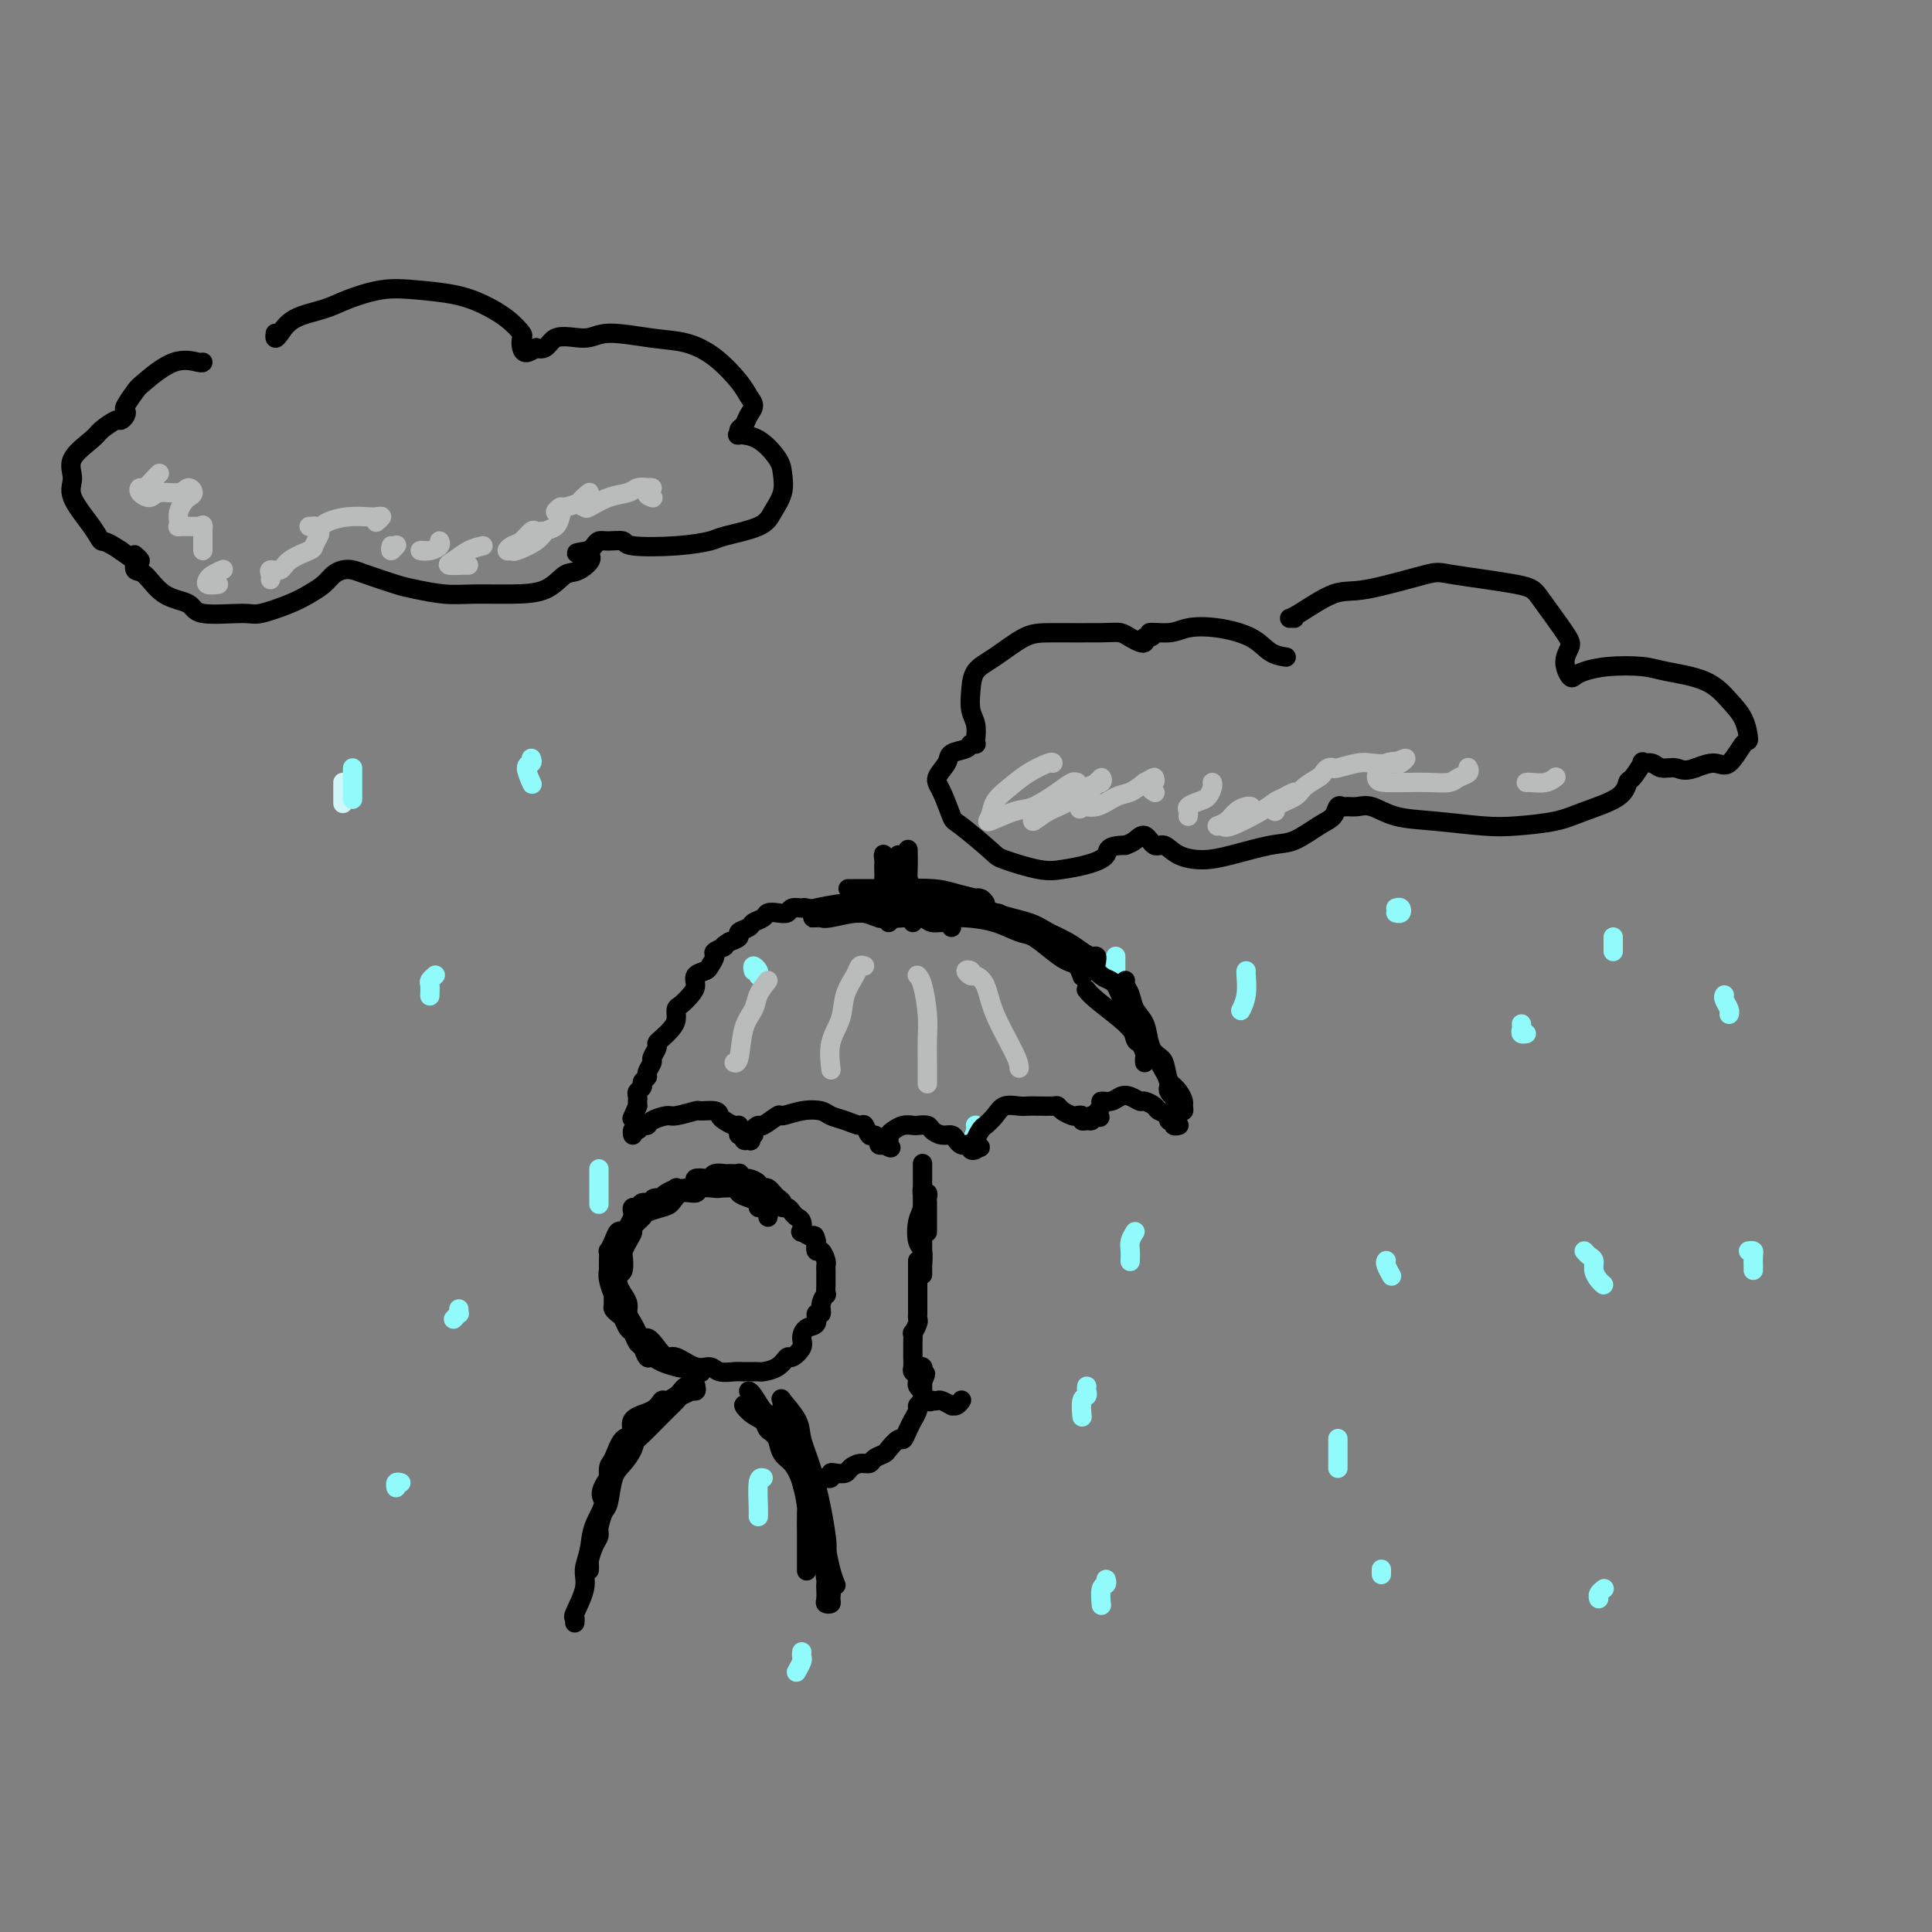 <svg viewBox='0 0 400 400' version='1.1' xmlns='http://www.w3.org/2000/svg' xmlns:xlink='http://www.w3.org/1999/xlink'><rect x="0" y="0" width="400" height="400" fill="#808080" stroke="none"/><g fill='none' stroke='rgb(0,0,0)' stroke-width='4' stroke-linecap='round' stroke-linejoin='round'><path d='M57,69c-0.063,0.458 -0.127,0.916 0,1c0.127,0.084 0.444,-0.205 1,-1c0.556,-0.795 1.352,-2.094 3,-3c1.648,-0.906 4.148,-1.417 6,-2c1.852,-0.583 3.057,-1.237 5,-2c1.943,-0.763 4.624,-1.636 7,-2c2.376,-0.364 4.448,-0.220 7,0c2.552,0.220 5.584,0.516 8,1c2.416,0.484 4.216,1.155 6,2c1.784,0.845 3.552,1.863 5,3c1.448,1.137 2.576,2.393 3,3c0.424,0.607 0.145,0.565 0,1c-0.145,0.435 -0.154,1.348 0,2c0.154,0.652 0.473,1.043 1,1c0.527,-0.043 1.264,-0.522 2,-1'/><path d='M111,72c2.292,0.919 2.523,-1.283 4,-2c1.477,-0.717 4.200,0.049 6,0c1.800,-0.049 2.678,-0.915 5,-1c2.322,-0.085 6.089,0.610 9,1c2.911,0.390 4.967,0.475 7,1c2.033,0.525 4.044,1.491 6,3c1.956,1.509 3.856,3.560 5,5c1.144,1.440 1.532,2.269 2,3c0.468,0.731 1.016,1.362 1,2c-0.016,0.638 -0.596,1.281 -1,2c-0.404,0.719 -0.633,1.513 -1,2c-0.367,0.487 -0.873,0.665 -1,1c-0.127,0.335 0.123,0.826 0,1c-0.123,0.174 -0.620,0.030 0,0c0.620,-0.030 2.356,0.053 4,1c1.644,0.947 3.196,2.757 4,4c0.804,1.243 0.860,1.919 1,3c0.140,1.081 0.364,2.565 0,4c-0.364,1.435 -1.317,2.819 -2,4c-0.683,1.181 -1.098,2.160 -3,3c-1.902,0.840 -5.292,1.542 -7,2c-1.708,0.458 -1.735,0.673 -3,1c-1.265,0.327 -3.768,0.766 -7,1c-3.232,0.234 -7.195,0.262 -9,0c-1.805,-0.262 -1.453,-0.813 -2,-1c-0.547,-0.187 -1.992,-0.009 -3,0c-1.008,0.009 -1.579,-0.151 -2,0c-0.421,0.151 -0.692,0.615 -1,1c-0.308,0.385 -0.654,0.693 -1,1'/><path d='M122,114c-5.331,0.822 -1.157,0.378 0,1c1.157,0.622 -0.703,2.310 -2,3c-1.297,0.690 -2.032,0.382 -3,1c-0.968,0.618 -2.171,2.162 -4,3c-1.829,0.838 -4.286,0.969 -7,1c-2.714,0.031 -5.686,-0.037 -8,0c-2.314,0.037 -3.971,0.178 -6,0c-2.029,-0.178 -4.430,-0.675 -6,-1c-1.570,-0.325 -2.308,-0.477 -4,-1c-1.692,-0.523 -4.339,-1.416 -6,-2c-1.661,-0.584 -2.334,-0.858 -3,-1c-0.666,-0.142 -1.323,-0.152 -2,0c-0.677,0.152 -1.375,0.465 -2,1c-0.625,0.535 -1.176,1.292 -2,2c-0.824,0.708 -1.920,1.368 -3,2c-1.080,0.632 -2.146,1.234 -4,2c-1.854,0.766 -4.498,1.694 -6,2c-1.502,0.306 -1.862,-0.009 -4,0c-2.138,0.009 -6.055,0.344 -8,0c-1.945,-0.344 -1.919,-1.367 -3,-2c-1.081,-0.633 -3.270,-0.877 -5,-2c-1.730,-1.123 -3.001,-3.125 -4,-4c-0.999,-0.875 -1.728,-0.623 -2,-1c-0.272,-0.377 -0.088,-1.381 0,-2c0.088,-0.619 0.082,-0.851 0,-1c-0.082,-0.149 -0.238,-0.215 0,0c0.238,0.215 0.872,0.712 1,1c0.128,0.288 -0.249,0.368 -1,0c-0.751,-0.368 -1.875,-1.184 -3,-2'/><path d='M25,114c-3.481,-2.366 -3.682,-1.780 -4,-2c-0.318,-0.220 -0.751,-1.246 -2,-3c-1.249,-1.754 -3.315,-4.237 -4,-6c-0.685,-1.763 0.009,-2.806 0,-4c-0.009,-1.194 -0.721,-2.540 0,-4c0.721,-1.460 2.876,-3.035 4,-4c1.124,-0.965 1.216,-1.320 2,-2c0.784,-0.680 2.261,-1.686 3,-2c0.739,-0.314 0.741,0.063 1,0c0.259,-0.063 0.776,-0.567 1,-1c0.224,-0.433 0.155,-0.797 0,-1c-0.155,-0.203 -0.395,-0.247 0,-1c0.395,-0.753 1.426,-2.216 2,-3c0.574,-0.784 0.690,-0.890 2,-2c1.310,-1.110 3.815,-3.225 6,-4c2.185,-0.775 4.050,-0.209 5,0c0.950,0.209 0.986,0.060 1,0c0.014,-0.060 0.007,-0.030 0,0'/><path d='M268,128c-0.469,-0.006 -0.938,-0.013 -1,0c-0.062,0.013 0.284,0.044 2,-1c1.716,-1.044 4.803,-3.163 7,-4c2.197,-0.837 3.506,-0.391 7,-1c3.494,-0.609 9.174,-2.272 12,-3c2.826,-0.728 2.797,-0.519 6,0c3.203,0.519 9.638,1.349 13,2c3.362,0.651 3.650,1.124 5,3c1.350,1.876 3.762,5.155 5,7c1.238,1.845 1.303,2.257 1,3c-0.303,0.743 -0.972,1.817 -1,3c-0.028,1.183 0.586,2.474 1,3c0.414,0.526 0.627,0.287 1,0c0.373,-0.287 0.907,-0.623 2,-1c1.093,-0.377 2.746,-0.797 5,-1c2.254,-0.203 5.108,-0.191 7,0c1.892,0.191 2.823,0.560 5,1c2.177,0.440 5.601,0.951 8,2c2.399,1.049 3.772,2.636 5,4c1.228,1.364 2.311,2.505 3,4c0.689,1.495 0.986,3.345 1,4c0.014,0.655 -0.254,0.114 -1,1c-0.746,0.886 -1.970,3.200 -3,4c-1.030,0.800 -1.866,0.086 -3,0c-1.134,-0.086 -2.567,0.457 -4,1'/><path d='M351,159c-2.449,0.911 -3.071,0.189 -4,0c-0.929,-0.189 -2.165,0.157 -3,0c-0.835,-0.157 -1.271,-0.815 -2,-1c-0.729,-0.185 -1.752,0.103 -2,0c-0.248,-0.103 0.279,-0.596 0,0c-0.279,0.596 -1.365,2.282 -2,3c-0.635,0.718 -0.819,0.469 -1,1c-0.181,0.531 -0.360,1.842 -2,3c-1.640,1.158 -4.739,2.163 -7,3c-2.261,0.837 -3.682,1.504 -6,2c-2.318,0.496 -5.534,0.819 -8,1c-2.466,0.181 -4.183,0.220 -7,0c-2.817,-0.220 -6.733,-0.700 -10,-1c-3.267,-0.300 -5.883,-0.420 -8,-1c-2.117,-0.580 -3.733,-1.621 -5,-2c-1.267,-0.379 -2.184,-0.095 -3,0c-0.816,0.095 -1.532,0.002 -2,0c-0.468,-0.002 -0.687,0.087 -1,0c-0.313,-0.087 -0.719,-0.351 -1,0c-0.281,0.351 -0.437,1.316 -1,2c-0.563,0.684 -1.535,1.088 -3,2c-1.465,0.912 -3.424,2.334 -5,3c-1.576,0.666 -2.768,0.577 -5,1c-2.232,0.423 -5.504,1.359 -8,2c-2.496,0.641 -4.216,0.986 -6,1c-1.784,0.014 -3.633,-0.305 -5,-1c-1.367,-0.695 -2.253,-1.766 -3,-2c-0.747,-0.234 -1.355,0.370 -2,0c-0.645,-0.370 -1.328,-1.715 -2,-2c-0.672,-0.285 -1.335,0.490 -2,1c-0.665,0.510 -1.333,0.755 -2,1'/><path d='M233,175c-4.134,0.036 -3.469,1.127 -4,2c-0.531,0.873 -2.260,1.527 -4,2c-1.740,0.473 -3.493,0.764 -5,1c-1.507,0.236 -2.770,0.418 -5,0c-2.230,-0.418 -5.427,-1.435 -7,-2c-1.573,-0.565 -1.524,-0.678 -3,-2c-1.476,-1.322 -4.479,-3.852 -6,-5c-1.521,-1.148 -1.559,-0.913 -2,-2c-0.441,-1.087 -1.284,-3.495 -2,-5c-0.716,-1.505 -1.303,-2.106 -1,-3c0.303,-0.894 1.496,-2.082 2,-3c0.504,-0.918 0.317,-1.566 1,-2c0.683,-0.434 2.235,-0.653 3,-1c0.765,-0.347 0.742,-0.820 1,-1c0.258,-0.180 0.798,-0.067 1,0c0.202,0.067 0.068,0.087 0,0c-0.068,-0.087 -0.070,-0.281 0,-1c0.070,-0.719 0.211,-1.962 0,-3c-0.211,-1.038 -0.773,-1.872 -1,-3c-0.227,-1.128 -0.118,-2.551 0,-4c0.118,-1.449 0.244,-2.924 1,-4c0.756,-1.076 2.142,-1.753 4,-3c1.858,-1.247 4.188,-3.063 6,-4c1.812,-0.937 3.105,-0.994 6,-1c2.895,-0.006 7.392,0.038 10,0c2.608,-0.038 3.326,-0.156 4,0c0.674,0.156 1.304,0.588 2,1c0.696,0.412 1.457,0.803 2,1c0.543,0.197 0.870,0.199 1,0c0.130,-0.199 0.065,-0.600 0,-1'/><path d='M237,132c2.969,-0.087 0.892,-0.803 1,-1c0.108,-0.197 2.401,0.126 4,0c1.599,-0.126 2.502,-0.699 4,-1c1.498,-0.301 3.589,-0.329 6,0c2.411,0.329 5.141,1.016 7,2c1.859,0.984 2.847,2.265 4,3c1.153,0.735 2.472,0.924 3,1c0.528,0.076 0.264,0.038 0,0'/></g>
<g fill='none' stroke='rgb(186,187,187)' stroke-width='4' stroke-linecap='round' stroke-linejoin='round'><path d='M218,158c-0.068,-0.154 -0.136,-0.308 -1,0c-0.864,0.308 -2.523,1.079 -4,2c-1.477,0.921 -2.772,1.991 -4,3c-1.228,1.009 -2.389,1.958 -3,3c-0.611,1.042 -0.673,2.179 -1,3c-0.327,0.821 -0.918,1.326 0,1c0.918,-0.326 3.347,-1.485 5,-2c1.653,-0.515 2.531,-0.388 4,-1c1.469,-0.612 3.529,-1.963 5,-3c1.471,-1.037 2.352,-1.760 3,-2c0.648,-0.240 1.064,0.005 1,0c-0.064,-0.005 -0.608,-0.259 -1,0c-0.392,0.259 -0.633,1.030 -2,2c-1.367,0.970 -3.861,2.140 -5,3c-1.139,0.860 -0.924,1.411 -1,2c-0.076,0.589 -0.444,1.217 0,1c0.444,-0.217 1.698,-1.279 3,-2c1.302,-0.721 2.650,-1.102 4,-2c1.350,-0.898 2.701,-2.312 4,-3c1.299,-0.688 2.548,-0.649 3,-1c0.452,-0.351 0.109,-1.093 0,-1c-0.109,0.093 0.017,1.022 0,1c-0.017,-0.022 -0.178,-0.994 -1,0c-0.822,0.994 -2.306,3.952 -3,5c-0.694,1.048 -0.598,0.184 0,0c0.598,-0.184 1.696,0.311 3,0c1.304,-0.311 2.813,-1.430 4,-2c1.187,-0.570 2.054,-0.591 3,-1c0.946,-0.409 1.973,-1.204 3,-2'/><path d='M237,162c1.979,-1.049 1.928,-1.171 2,-1c0.072,0.171 0.267,0.633 0,1c-0.267,0.367 -0.995,0.637 -1,1c-0.005,0.363 0.713,0.818 1,1c0.287,0.182 0.144,0.091 0,0'/><path d='M251,162c0.069,0.220 0.138,0.440 0,1c-0.138,0.560 -0.482,1.460 -1,2c-0.518,0.540 -1.211,0.719 -2,1c-0.789,0.281 -1.675,0.663 -2,1c-0.325,0.337 -0.087,0.629 0,1c0.087,0.371 0.025,0.820 0,1c-0.025,0.180 -0.012,0.090 0,0'/><path d='M259,167c-0.239,-0.061 -0.477,-0.122 -1,0c-0.523,0.122 -1.329,0.428 -2,1c-0.671,0.572 -1.207,1.412 -2,2c-0.793,0.588 -1.842,0.925 -2,1c-0.158,0.075 0.576,-0.112 1,0c0.424,0.112 0.540,0.523 2,0c1.460,-0.523 4.265,-1.979 6,-3c1.735,-1.021 2.399,-1.605 3,-2c0.601,-0.395 1.138,-0.601 2,-1c0.862,-0.399 2.050,-0.992 2,-1c-0.050,-0.008 -1.338,0.570 -2,1c-0.662,0.430 -0.700,0.712 -1,1c-0.300,0.288 -0.864,0.583 -1,1c-0.136,0.417 0.156,0.956 0,1c-0.156,0.044 -0.761,-0.408 0,-1c0.761,-0.592 2.886,-1.325 4,-2c1.114,-0.675 1.216,-1.291 2,-2c0.784,-0.709 2.249,-1.509 3,-2c0.751,-0.491 0.789,-0.671 1,-1c0.211,-0.329 0.597,-0.806 1,-1c0.403,-0.194 0.824,-0.103 1,0c0.176,0.103 0.108,0.219 1,0c0.892,-0.219 2.744,-0.773 4,-1c1.256,-0.227 1.917,-0.127 3,0c1.083,0.127 2.589,0.281 4,0c1.411,-0.281 2.726,-0.999 3,-1c0.274,-0.001 -0.493,0.714 -1,1c-0.507,0.286 -0.753,0.143 -1,0'/><path d='M289,158c1.854,-0.321 -0.511,-0.622 -2,0c-1.489,0.622 -2.102,2.167 -2,3c0.102,0.833 0.919,0.952 2,1c1.081,0.048 2.427,0.024 4,0c1.573,-0.024 3.374,-0.049 5,0c1.626,0.049 3.077,0.171 4,0c0.923,-0.171 1.319,-0.634 2,-1c0.681,-0.366 1.646,-0.634 2,-1c0.354,-0.366 0.095,-0.829 0,-1c-0.095,-0.171 -0.027,-0.049 0,0c0.027,0.049 0.014,0.024 0,0'/><path d='M316,162c0.143,-0.030 0.286,-0.060 1,0c0.714,0.060 2.000,0.208 3,0c1.000,-0.208 1.714,-0.774 2,-1c0.286,-0.226 0.143,-0.113 0,0'/><path d='M33,98c-0.223,0.191 -0.446,0.382 -1,1c-0.554,0.618 -1.441,1.664 -2,2c-0.559,0.336 -0.792,-0.038 -1,0c-0.208,0.038 -0.393,0.489 0,1c0.393,0.511 1.364,1.082 2,1c0.636,-0.082 0.938,-0.818 2,-1c1.062,-0.182 2.884,0.188 4,0c1.116,-0.188 1.525,-0.934 2,-1c0.475,-0.066 1.017,0.549 1,1c-0.017,0.451 -0.593,0.737 -1,1c-0.407,0.263 -0.647,0.501 -1,1c-0.353,0.499 -0.821,1.258 -1,2c-0.179,0.742 -0.070,1.467 0,2c0.070,0.533 0.099,0.875 0,1c-0.099,0.125 -0.328,0.034 0,0c0.328,-0.034 1.212,-0.012 2,0c0.788,0.012 1.479,0.014 2,0c0.521,-0.014 0.872,-0.043 1,0c0.128,0.043 0.034,0.159 0,0c-0.034,-0.159 -0.009,-0.592 0,0c0.009,0.592 0.002,2.210 0,3c-0.002,0.790 -0.001,0.751 0,1c0.001,0.249 0.000,0.785 0,1c-0.000,0.215 -0.000,0.107 0,0'/><path d='M46,118c0.200,-0.091 0.401,-0.182 0,0c-0.401,0.182 -1.403,0.637 -2,1c-0.597,0.363 -0.789,0.633 -1,1c-0.211,0.367 -0.441,0.829 0,1c0.441,0.171 1.555,0.049 2,0c0.445,-0.049 0.223,-0.024 0,0'/><path d='M56,120c0.053,-0.297 0.105,-0.594 0,-1c-0.105,-0.406 -0.369,-0.920 0,-1c0.369,-0.080 1.370,0.273 2,0c0.630,-0.273 0.888,-1.172 2,-2c1.112,-0.828 3.078,-1.585 4,-2c0.922,-0.415 0.798,-0.489 1,-1c0.202,-0.511 0.728,-1.458 1,-2c0.272,-0.542 0.289,-0.681 0,-1c-0.289,-0.319 -0.886,-0.820 -1,-1c-0.114,-0.180 0.254,-0.038 0,0c-0.254,0.038 -1.130,-0.028 -1,0c0.130,0.028 1.267,0.151 2,0c0.733,-0.151 1.063,-0.577 2,-1c0.937,-0.423 2.482,-0.842 4,-1c1.518,-0.158 3.009,-0.056 4,0c0.991,0.056 1.482,0.067 2,0c0.518,-0.067 1.063,-0.210 1,0c-0.063,0.210 -0.732,0.774 -1,1c-0.268,0.226 -0.134,0.113 0,0'/><path d='M81,113c-0.111,0.533 -0.222,1.067 0,1c0.222,-0.067 0.778,-0.733 1,-1c0.222,-0.267 0.111,-0.133 0,0'/><path d='M91,112c0.158,0.309 0.316,0.619 0,1c-0.316,0.381 -1.105,0.834 -2,1c-0.895,0.166 -1.895,0.045 -2,0c-0.105,-0.045 0.684,-0.013 1,0c0.316,0.013 0.158,0.006 0,0'/><path d='M100,113c-0.981,0.226 -1.962,0.453 -3,1c-1.038,0.547 -2.135,1.415 -3,2c-0.865,0.585 -1.500,0.889 -1,1c0.500,0.111 2.135,0.030 3,0c0.865,-0.030 0.962,-0.009 1,0c0.038,0.009 0.019,0.004 0,0'/><path d='M112,110c-0.357,0.055 -0.713,0.110 -1,0c-0.287,-0.110 -0.504,-0.384 -1,0c-0.496,0.384 -1.271,1.425 -2,2c-0.729,0.575 -1.411,0.684 -2,1c-0.589,0.316 -1.084,0.838 -1,1c0.084,0.162 0.747,-0.036 1,0c0.253,0.036 0.096,0.304 1,0c0.904,-0.304 2.871,-1.182 4,-2c1.129,-0.818 1.422,-1.577 2,-2c0.578,-0.423 1.440,-0.510 2,-1c0.560,-0.490 0.816,-1.384 1,-2c0.184,-0.616 0.295,-0.953 0,-1c-0.295,-0.047 -0.995,0.195 -1,0c-0.005,-0.195 0.684,-0.828 1,-1c0.316,-0.172 0.258,0.118 1,0c0.742,-0.118 2.283,-0.645 3,-1c0.717,-0.355 0.609,-0.538 1,-1c0.391,-0.462 1.279,-1.202 1,-1c-0.279,0.202 -1.725,1.348 -2,2c-0.275,0.652 0.622,0.812 1,1c0.378,0.188 0.237,0.404 1,0c0.763,-0.404 2.431,-1.428 4,-2c1.569,-0.572 3.038,-0.692 4,-1c0.962,-0.308 1.418,-0.802 2,-1c0.582,-0.198 1.291,-0.099 2,0'/><path d='M134,101c2.107,-0.298 0.375,0.458 0,1c-0.375,0.542 0.607,0.869 1,1c0.393,0.131 0.196,0.065 0,0'/></g>
<g fill='none' stroke='rgb(208,246,247)' stroke-width='4' stroke-linecap='round' stroke-linejoin='round'><path d='M71,162c0.000,-0.024 0.000,-0.048 0,0c0.000,0.048 0.000,0.167 0,1c0.000,0.833 0.000,2.381 0,3c0.000,0.619 0.000,0.310 0,0'/></g>
<g fill='none' stroke='rgb(145,251,251)' stroke-width='4' stroke-linecap='round' stroke-linejoin='round'><path d='M73,159c0.000,0.429 0.000,0.857 0,1c0.000,0.143 0.000,0.000 0,1c0.000,1.000 0.000,3.143 0,4c0.000,0.857 0.000,0.429 0,0'/><path d='M110,157c0.143,0.399 0.286,0.798 0,1c-0.286,0.202 -1.000,0.208 -1,1c-0.000,0.792 0.714,2.369 1,3c0.286,0.631 0.143,0.315 0,0'/><path d='M90,202c0.113,-0.099 0.226,-0.198 0,0c-0.226,0.198 -0.793,0.692 -1,1c-0.207,0.308 -0.056,0.429 0,1c0.056,0.571 0.016,1.592 0,2c-0.016,0.408 -0.008,0.204 0,0'/><path d='M156,201c-0.113,-0.506 -0.226,-1.012 0,-1c0.226,0.012 0.792,0.542 1,1c0.208,0.458 0.060,0.845 0,1c-0.060,0.155 -0.030,0.077 0,0'/><path d='M124,242c0.000,0.346 0.000,0.692 0,1c0.000,0.308 0.000,0.577 0,1c-0.000,0.423 0.000,0.998 0,2c0.000,1.002 -0.000,2.429 0,3c0.000,0.571 0.000,0.285 0,0'/><path d='M95,271c-0.030,0.452 -0.060,0.905 0,1c0.060,0.095 0.208,-0.167 0,0c-0.208,0.167 -0.774,0.762 -1,1c-0.226,0.238 -0.113,0.119 0,0'/><path d='M83,307c-0.422,-0.111 -0.844,-0.222 -1,0c-0.156,0.222 -0.044,0.778 0,1c0.044,0.222 0.022,0.111 0,0'/><path d='M158,306c-0.423,-0.083 -0.845,-0.167 -1,1c-0.155,1.167 -0.042,3.583 0,5c0.042,1.417 0.012,1.833 0,2c-0.012,0.167 -0.006,0.083 0,0'/><path d='M166,342c-0.030,0.369 -0.060,0.738 0,1c0.060,0.262 0.208,0.417 0,1c-0.208,0.583 -0.774,1.595 -1,2c-0.226,0.405 -0.113,0.202 0,0'/><path d='M202,233c-0.030,-0.024 -0.060,-0.048 0,0c0.060,0.048 0.208,0.167 0,1c-0.208,0.833 -0.774,2.381 -1,3c-0.226,0.619 -0.113,0.310 0,0'/><path d='M231,198c0.000,0.622 0.000,1.244 0,2c0.000,0.756 0.000,1.644 0,2c0.000,0.356 0.000,0.178 0,0'/><path d='M258,201c-0.030,0.060 -0.060,0.119 0,1c0.060,0.881 0.208,2.583 0,4c-0.208,1.417 -0.774,2.548 -1,3c-0.226,0.452 -0.113,0.226 0,0'/><path d='M235,255c-0.423,0.679 -0.845,1.357 -1,2c-0.155,0.643 -0.042,1.250 0,2c0.042,0.750 0.012,1.643 0,2c-0.012,0.357 -0.006,0.179 0,0'/><path d='M225,287c-0.030,0.316 -0.061,0.632 0,1c0.061,0.368 0.212,0.789 0,1c-0.212,0.211 -0.788,0.211 -1,1c-0.212,0.789 -0.061,2.368 0,3c0.061,0.632 0.030,0.316 0,0'/><path d='M229,327c0.113,0.399 0.226,0.798 0,1c-0.226,0.202 -0.792,0.208 -1,1c-0.208,0.792 -0.060,2.369 0,3c0.060,0.631 0.030,0.315 0,0'/><path d='M277,298c0.000,-0.144 0.000,-0.287 0,0c0.000,0.287 0.000,1.005 0,2c0.000,0.995 0.000,2.268 0,3c0.000,0.732 0.000,0.923 0,1c0.000,0.077 0.000,0.038 0,0'/><path d='M286,325c0.000,0.030 0.000,0.060 0,0c0.000,-0.060 0.000,-0.208 0,0c0.000,0.208 0.000,0.774 0,1c0.000,0.226 0.000,0.113 0,0'/><path d='M332,329c0.113,-0.083 0.226,-0.167 0,0c-0.226,0.167 -0.792,0.583 -1,1c-0.208,0.417 -0.060,0.833 0,1c0.060,0.167 0.030,0.083 0,0'/><path d='M287,261c-0.111,0.200 -0.222,0.400 0,1c0.222,0.600 0.778,1.600 1,2c0.222,0.400 0.111,0.200 0,0'/><path d='M328,259c0.303,0.356 0.607,0.712 1,1c0.393,0.288 0.876,0.508 1,1c0.124,0.492 -0.111,1.256 0,2c0.111,0.744 0.568,1.470 1,2c0.432,0.530 0.838,0.866 1,1c0.162,0.134 0.081,0.067 0,0'/><path d='M362,259c0.423,-0.061 0.845,-0.121 1,0c0.155,0.121 0.041,0.425 0,1c-0.041,0.575 -0.011,1.422 0,2c0.011,0.578 0.003,0.886 0,1c-0.003,0.114 -0.001,0.032 0,0c0.001,-0.032 0.000,-0.016 0,0'/><path d='M315,212c0.030,0.310 0.060,0.619 0,1c-0.060,0.381 -0.208,0.833 0,1c0.208,0.167 0.774,0.048 1,0c0.226,-0.048 0.113,-0.024 0,0'/><path d='M289,188c0.393,-0.113 0.786,-0.226 1,0c0.214,0.226 0.250,0.792 0,1c-0.250,0.208 -0.786,0.060 -1,0c-0.214,-0.060 -0.107,-0.030 0,0'/><path d='M334,194c0.000,0.339 0.000,0.679 0,1c0.000,0.321 0.000,0.625 0,1c0.000,0.375 0.000,0.821 0,1c0.000,0.179 0.000,0.089 0,0'/><path d='M357,206c-0.113,0.226 -0.226,0.452 0,1c0.226,0.548 0.792,1.417 1,2c0.208,0.583 0.060,0.881 0,1c-0.060,0.119 -0.030,0.060 0,0'/></g>
<g fill='none' stroke='rgb(0,0,0)' stroke-width='4' stroke-linecap='round' stroke-linejoin='round'><path d='M159,252c0.080,-0.303 0.159,-0.606 0,-1c-0.159,-0.394 -0.558,-0.879 -1,-1c-0.442,-0.121 -0.928,0.121 -1,0c-0.072,-0.121 0.271,-0.607 0,-1c-0.271,-0.393 -1.156,-0.693 -2,-1c-0.844,-0.307 -1.649,-0.619 -2,-1c-0.351,-0.381 -0.249,-0.830 -1,-1c-0.751,-0.170 -2.354,-0.061 -3,0c-0.646,0.061 -0.333,0.076 -1,0c-0.667,-0.076 -2.313,-0.242 -3,0c-0.687,0.242 -0.416,0.891 -1,1c-0.584,0.109 -2.025,-0.323 -3,0c-0.975,0.323 -1.484,1.400 -2,2c-0.516,0.600 -1.037,0.723 -2,1c-0.963,0.277 -2.366,0.707 -3,1c-0.634,0.293 -0.499,0.450 -1,1c-0.501,0.550 -1.637,1.493 -2,2c-0.363,0.507 0.047,0.577 0,1c-0.047,0.423 -0.552,1.198 -1,2c-0.448,0.802 -0.839,1.633 -1,2c-0.161,0.367 -0.093,0.272 0,1c0.093,0.728 0.211,2.278 0,3c-0.211,0.722 -0.751,0.616 -1,1c-0.249,0.384 -0.207,1.258 0,2c0.207,0.742 0.580,1.354 1,2c0.420,0.646 0.886,1.328 1,2c0.114,0.672 -0.123,1.335 0,2c0.123,0.665 0.607,1.333 1,2c0.393,0.667 0.697,1.334 1,2'/><path d='M132,276c0.978,1.687 1.423,0.905 2,1c0.577,0.095 1.285,1.068 2,2c0.715,0.932 1.436,1.823 2,2c0.564,0.177 0.970,-0.359 2,0c1.030,0.359 2.683,1.613 4,2c1.317,0.387 2.297,-0.093 3,0c0.703,0.093 1.128,0.757 2,1c0.872,0.243 2.190,0.063 3,0c0.810,-0.063 1.110,-0.011 2,0c0.890,0.011 2.370,-0.020 3,0c0.630,0.020 0.411,0.090 1,0c0.589,-0.090 1.986,-0.341 3,-1c1.014,-0.659 1.647,-1.725 2,-2c0.353,-0.275 0.428,0.240 1,0c0.572,-0.240 1.641,-1.235 2,-2c0.359,-0.765 0.009,-1.300 0,-2c-0.009,-0.700 0.322,-1.566 1,-2c0.678,-0.434 1.702,-0.436 2,-1c0.298,-0.564 -0.130,-1.690 0,-2c0.130,-0.310 0.820,0.197 1,0c0.180,-0.197 -0.148,-1.098 0,-2c0.148,-0.902 0.772,-1.803 1,-2c0.228,-0.197 0.061,0.312 0,0c-0.061,-0.312 -0.016,-1.444 0,-2c0.016,-0.556 0.001,-0.535 0,-1c-0.001,-0.465 0.010,-1.415 0,-2c-0.010,-0.585 -0.041,-0.803 0,-1c0.041,-0.197 0.155,-0.372 0,-1c-0.155,-0.628 -0.580,-1.707 -1,-2c-0.420,-0.293 -0.834,0.202 -1,0c-0.166,-0.202 -0.083,-1.101 0,-2'/><path d='M169,257c-0.415,-1.860 -0.454,-1.009 -1,-1c-0.546,0.009 -1.599,-0.823 -2,-1c-0.401,-0.177 -0.149,0.303 0,0c0.149,-0.303 0.193,-1.387 0,-2c-0.193,-0.613 -0.625,-0.756 -1,-1c-0.375,-0.244 -0.692,-0.590 -1,-1c-0.308,-0.410 -0.607,-0.883 -1,-1c-0.393,-0.117 -0.879,0.123 -1,0c-0.121,-0.123 0.123,-0.607 0,-1c-0.123,-0.393 -0.611,-0.693 -1,-1c-0.389,-0.307 -0.677,-0.621 -1,-1c-0.323,-0.379 -0.682,-0.824 -1,-1c-0.318,-0.176 -0.596,-0.085 -1,0c-0.404,0.085 -0.936,0.163 -1,0c-0.064,-0.163 0.338,-0.565 0,-1c-0.338,-0.435 -1.418,-0.901 -2,-1c-0.582,-0.099 -0.666,0.170 -1,0c-0.334,-0.170 -0.919,-0.779 -1,-1c-0.081,-0.221 0.343,-0.056 0,0c-0.343,0.056 -1.453,0.001 -2,0c-0.547,-0.001 -0.533,0.052 -1,0c-0.467,-0.052 -1.416,-0.207 -2,0c-0.584,0.207 -0.803,0.777 -1,1c-0.197,0.223 -0.372,0.098 -1,0c-0.628,-0.098 -1.707,-0.171 -2,0c-0.293,0.171 0.202,0.585 0,1c-0.202,0.415 -1.101,0.832 -2,1c-0.899,0.168 -1.798,0.086 -2,0c-0.202,-0.086 0.292,-0.177 0,0c-0.292,0.177 -1.369,0.622 -2,1c-0.631,0.378 -0.815,0.689 -1,1'/><path d='M137,248c-2.980,0.553 -1.429,-0.063 -1,0c0.429,0.063 -0.263,0.805 -1,1c-0.737,0.195 -1.517,-0.156 -2,0c-0.483,0.156 -0.668,0.819 -1,1c-0.332,0.181 -0.810,-0.119 -1,0c-0.190,0.119 -0.092,0.657 0,1c0.092,0.343 0.180,0.490 0,1c-0.180,0.510 -0.626,1.385 -1,2c-0.374,0.615 -0.675,0.972 -1,1c-0.325,0.028 -0.676,-0.274 -1,0c-0.324,0.274 -0.623,1.125 -1,2c-0.377,0.875 -0.833,1.774 -1,2c-0.167,0.226 -0.046,-0.222 0,0c0.046,0.222 0.016,1.115 0,2c-0.016,0.885 -0.018,1.762 0,2c0.018,0.238 0.058,-0.164 0,0c-0.058,0.164 -0.212,0.894 0,2c0.212,1.106 0.792,2.587 1,3c0.208,0.413 0.045,-0.241 0,0c-0.045,0.241 0.029,1.378 0,2c-0.029,0.622 -0.163,0.729 0,1c0.163,0.271 0.621,0.707 1,1c0.379,0.293 0.679,0.444 1,1c0.321,0.556 0.664,1.516 1,2c0.336,0.484 0.667,0.493 1,1c0.333,0.507 0.669,1.512 1,2c0.331,0.488 0.658,0.460 1,1c0.342,0.540 0.700,1.650 1,2c0.300,0.350 0.542,-0.060 1,0c0.458,0.060 1.131,0.588 2,1c0.869,0.412 1.935,0.706 3,1'/><path d='M140,283c1.643,0.560 2.250,-0.042 3,0c0.750,0.042 1.643,0.726 2,1c0.357,0.274 0.179,0.137 0,0'/><path d='M143,287c-0.325,-0.092 -0.650,-0.184 -1,0c-0.350,0.184 -0.724,0.644 -1,1c-0.276,0.356 -0.454,0.608 -1,1c-0.546,0.392 -1.462,0.925 -2,1c-0.538,0.075 -0.700,-0.309 -1,0c-0.300,0.309 -0.738,1.312 -2,2c-1.262,0.688 -3.347,1.060 -4,2c-0.653,0.940 0.127,2.446 0,3c-0.127,0.554 -1.161,0.156 -2,1c-0.839,0.844 -1.483,2.929 -2,4c-0.517,1.071 -0.908,1.127 -1,2c-0.092,0.873 0.116,2.564 0,4c-0.116,1.436 -0.557,2.616 -1,4c-0.443,1.384 -0.889,2.972 -1,4c-0.111,1.028 0.114,1.495 0,2c-0.114,0.505 -0.566,1.049 -1,2c-0.434,0.951 -0.848,2.308 -1,3c-0.152,0.692 -0.041,0.719 0,1c0.041,0.281 0.011,0.818 0,1c-0.011,0.182 -0.003,0.011 0,0c0.003,-0.011 0.001,0.140 0,0c-0.001,-0.140 -0.000,-0.570 0,-1'/><path d='M122,324c-1.440,4.046 -0.540,-0.838 0,-3c0.540,-2.162 0.721,-1.601 1,-2c0.279,-0.399 0.655,-1.758 1,-3c0.345,-1.242 0.660,-2.366 1,-3c0.340,-0.634 0.706,-0.777 1,-2c0.294,-1.223 0.516,-3.525 1,-5c0.484,-1.475 1.231,-2.124 2,-3c0.769,-0.876 1.562,-1.980 2,-3c0.438,-1.020 0.522,-1.956 1,-3c0.478,-1.044 1.349,-2.197 2,-3c0.651,-0.803 1.082,-1.258 2,-2c0.918,-0.742 2.323,-1.772 3,-2c0.677,-0.228 0.626,0.345 1,0c0.374,-0.345 1.172,-1.610 2,-2c0.828,-0.390 1.684,0.095 2,0c0.316,-0.095 0.092,-0.768 0,-1c-0.092,-0.232 -0.051,-0.022 0,0c0.051,0.022 0.113,-0.146 0,0c-0.113,0.146 -0.399,0.604 -1,1c-0.601,0.396 -1.516,0.729 -2,1c-0.484,0.271 -0.537,0.479 -1,1c-0.463,0.521 -1.335,1.353 -2,2c-0.665,0.647 -1.123,1.107 -2,2c-0.877,0.893 -2.173,2.219 -3,3c-0.827,0.781 -1.184,1.018 -2,2c-0.816,0.982 -2.090,2.709 -3,4c-0.910,1.291 -1.455,2.145 -2,3'/><path d='M126,306c-2.592,3.681 -1.071,3.882 -1,5c0.071,1.118 -1.309,3.151 -2,5c-0.691,1.849 -0.693,3.514 -1,5c-0.307,1.486 -0.919,2.794 -1,4c-0.081,1.206 0.371,2.309 0,4c-0.371,1.691 -1.563,3.969 -2,5c-0.437,1.031 -0.118,0.816 0,1c0.118,0.184 0.034,0.767 0,1c-0.034,0.233 -0.017,0.117 0,0'/><path d='M155,288c0.228,0.098 0.456,0.197 1,1c0.544,0.803 1.403,2.312 2,3c0.597,0.688 0.930,0.555 2,2c1.070,1.445 2.875,4.466 4,6c1.125,1.534 1.569,1.580 2,3c0.431,1.420 0.847,4.214 1,6c0.153,1.786 0.041,2.563 0,4c-0.041,1.437 -0.011,3.533 0,5c0.011,1.467 0.003,2.305 0,3c-0.003,0.695 -0.001,1.249 0,2c0.001,0.751 0.000,1.701 0,2c-0.000,0.299 -0.000,-0.053 0,0c0.000,0.053 -0.000,0.512 0,0c0.000,-0.512 0.001,-1.993 0,-3c-0.001,-1.007 -0.002,-1.539 0,-2c0.002,-0.461 0.009,-0.851 0,-2c-0.009,-1.149 -0.033,-3.055 0,-4c0.033,-0.945 0.125,-0.927 0,-2c-0.125,-1.073 -0.466,-3.236 -1,-5c-0.534,-1.764 -1.259,-3.129 -2,-4c-0.741,-0.871 -1.497,-1.249 -2,-2c-0.503,-0.751 -0.751,-1.876 -1,-3'/><path d='M161,298c-1.183,-1.737 -1.641,-1.580 -2,-2c-0.359,-0.420 -0.621,-1.419 -1,-2c-0.379,-0.581 -0.877,-0.746 -1,-1c-0.123,-0.254 0.130,-0.598 0,-1c-0.130,-0.402 -0.642,-0.864 -1,-1c-0.358,-0.136 -0.561,0.053 -1,0c-0.439,-0.053 -1.113,-0.347 -1,0c0.113,0.347 1.014,1.335 2,2c0.986,0.665 2.056,1.008 3,2c0.944,0.992 1.763,2.635 3,4c1.237,1.365 2.892,2.454 4,4c1.108,1.546 1.669,3.548 2,5c0.331,1.452 0.432,2.353 1,4c0.568,1.647 1.602,4.042 2,6c0.398,1.958 0.160,3.481 0,5c-0.160,1.519 -0.243,3.034 0,4c0.243,0.966 0.811,1.381 1,2c0.189,0.619 -0.002,1.441 0,2c0.002,0.559 0.196,0.856 0,1c-0.196,0.144 -0.784,0.135 -1,0c-0.216,-0.135 -0.061,-0.397 0,-1c0.061,-0.603 0.027,-1.549 0,-2c-0.027,-0.451 -0.046,-0.408 0,-1c0.046,-0.592 0.157,-1.818 0,-3c-0.157,-1.182 -0.581,-2.318 -1,-3c-0.419,-0.682 -0.834,-0.909 -1,-2c-0.166,-1.091 -0.083,-3.045 0,-5'/><path d='M169,315c-0.567,-2.902 -0.485,-2.156 -1,-3c-0.515,-0.844 -1.625,-3.279 -2,-5c-0.375,-1.721 -0.013,-2.727 0,-4c0.013,-1.273 -0.321,-2.813 -1,-4c-0.679,-1.187 -1.701,-2.020 -2,-3c-0.299,-0.980 0.127,-2.107 0,-3c-0.127,-0.893 -0.806,-1.553 -1,-2c-0.194,-0.447 0.097,-0.682 0,-1c-0.097,-0.318 -0.584,-0.720 0,0c0.584,0.720 2.237,2.561 3,4c0.763,1.439 0.634,2.476 1,4c0.366,1.524 1.225,3.534 2,6c0.775,2.466 1.465,5.386 2,8c0.535,2.614 0.914,4.921 1,6c0.086,1.079 -0.121,0.928 0,2c0.121,1.072 0.571,3.365 1,5c0.429,1.635 0.837,2.610 1,3c0.163,0.390 0.082,0.195 0,0'/><path d='M167,306c0.331,-0.000 0.662,-0.000 1,0c0.338,0.000 0.683,0.001 1,0c0.317,-0.001 0.606,-0.004 1,0c0.394,0.004 0.892,0.015 1,0c0.108,-0.015 -0.174,-0.056 0,0c0.174,0.056 0.805,0.208 1,0c0.195,-0.208 -0.047,-0.778 0,-1c0.047,-0.222 0.384,-0.097 1,0c0.616,0.097 1.512,0.167 2,0c0.488,-0.167 0.569,-0.570 1,-1c0.431,-0.430 1.214,-0.887 2,-1c0.786,-0.113 1.576,0.120 2,0c0.424,-0.120 0.481,-0.591 1,-1c0.519,-0.409 1.501,-0.756 2,-1c0.499,-0.244 0.516,-0.385 1,-1c0.484,-0.615 1.435,-1.704 2,-2c0.565,-0.296 0.744,0.201 1,0c0.256,-0.201 0.589,-1.101 1,-2c0.411,-0.899 0.898,-1.799 1,-2c0.102,-0.201 -0.183,0.297 0,0c0.183,-0.297 0.834,-1.388 1,-2c0.166,-0.612 -0.152,-0.744 0,-1c0.152,-0.256 0.773,-0.636 1,-1c0.227,-0.364 0.061,-0.713 0,-1c-0.061,-0.287 -0.017,-0.510 0,-1c0.017,-0.490 0.009,-1.245 0,-2'/><path d='M191,286c1.236,-2.559 0.328,-1.456 0,-1c-0.328,0.456 -0.074,0.266 0,0c0.074,-0.266 -0.032,-0.607 0,-1c0.032,-0.393 0.201,-0.836 0,-1c-0.201,-0.164 -0.772,-0.047 -1,0c-0.228,0.047 -0.114,0.023 0,0'/><path d='M190,262c0.000,0.135 0.000,0.269 0,0c-0.000,-0.269 -0.000,-0.942 0,-1c0.000,-0.058 0.000,0.499 0,1c-0.000,0.501 -0.000,0.947 0,1c0.000,0.053 0.000,-0.288 0,0c-0.000,0.288 -0.000,1.204 0,2c0.000,0.796 0.000,1.470 0,2c-0.000,0.530 -0.000,0.916 0,1c0.000,0.084 0.000,-0.132 0,0c-0.000,0.132 -0.000,0.613 0,1c0.000,0.387 0.001,0.680 0,1c-0.001,0.320 -0.004,0.668 0,1c0.004,0.332 0.015,0.647 0,1c-0.015,0.353 -0.057,0.743 0,1c0.057,0.257 0.211,0.382 0,1c-0.211,0.618 -0.789,1.729 -1,2c-0.211,0.271 -0.057,-0.297 0,0c0.057,0.297 0.015,1.459 0,2c-0.015,0.541 -0.005,0.459 0,1c0.005,0.541 0.005,1.703 0,2c-0.005,0.297 -0.015,-0.271 0,0c0.015,0.271 0.056,1.382 0,2c-0.056,0.618 -0.208,0.743 0,1c0.208,0.257 0.777,0.646 1,1c0.223,0.354 0.098,0.672 0,1c-0.098,0.328 -0.171,0.665 0,1c0.171,0.335 0.585,0.667 1,1'/><path d='M191,288c0.111,4.188 -0.110,1.658 0,1c0.110,-0.658 0.553,0.555 1,1c0.447,0.445 0.898,0.123 1,0c0.102,-0.123 -0.145,-0.047 0,0c0.145,0.047 0.683,0.066 1,0c0.317,-0.066 0.414,-0.218 1,0c0.586,0.218 1.660,0.804 2,1c0.340,0.196 -0.053,0.001 0,0c0.053,-0.001 0.553,0.192 1,0c0.447,-0.192 0.842,-0.769 1,-1c0.158,-0.231 0.079,-0.115 0,0'/><path d='M192,255c-0.000,0.089 -0.000,0.179 0,0c0.000,-0.179 0.000,-0.626 0,-1c-0.000,-0.374 -0.000,-0.674 0,-1c0.000,-0.326 0.000,-0.679 0,-1c-0.000,-0.321 -0.000,-0.611 0,-1c0.000,-0.389 0.001,-0.879 0,-1c-0.001,-0.121 -0.004,0.126 0,0c0.004,-0.126 0.015,-0.626 0,-1c-0.015,-0.374 -0.057,-0.621 0,-1c0.057,-0.379 0.212,-0.891 0,-1c-0.212,-0.109 -0.792,0.185 -1,0c-0.208,-0.185 -0.043,-0.848 0,-1c0.043,-0.152 -0.037,0.209 0,1c0.037,0.791 0.192,2.012 0,3c-0.192,0.988 -0.731,1.741 -1,3c-0.269,1.259 -0.268,3.022 0,4c0.268,0.978 0.804,1.172 1,2c0.196,0.828 0.053,2.291 0,3c-0.053,0.709 -0.014,0.663 0,1c0.014,0.337 0.004,1.055 0,1c-0.004,-0.055 -0.001,-0.885 0,-1c0.001,-0.115 0.000,0.485 0,0c-0.000,-0.485 -0.000,-2.054 0,-3c0.000,-0.946 0.000,-1.270 0,-2c-0.000,-0.730 -0.000,-1.865 0,-3'/><path d='M191,255c0.000,-1.802 0.000,-2.809 0,-4c0.000,-1.191 0.000,-2.568 0,-4c0.000,-1.432 0.000,-2.919 0,-4c0.000,-1.081 0.000,-1.757 0,-2c0.000,-0.243 0.000,-0.052 0,0c0.000,0.052 0.000,-0.035 0,0c0.000,0.035 0.000,0.192 0,1c0.000,0.808 0.000,2.268 0,3c0.000,0.732 0.000,0.735 0,1c0.000,0.265 0.000,0.790 0,1c0.000,0.210 0.000,0.105 0,0'/><path d='M131,234c0.024,0.544 0.048,1.089 0,1c-0.048,-0.089 -0.170,-0.811 0,-1c0.170,-0.189 0.630,0.156 1,0c0.370,-0.156 0.649,-0.811 1,-1c0.351,-0.189 0.774,0.089 1,0c0.226,-0.089 0.254,-0.545 1,-1c0.746,-0.455 2.210,-0.907 3,-1c0.790,-0.093 0.905,0.174 2,0c1.095,-0.174 3.171,-0.790 4,-1c0.829,-0.210 0.411,-0.014 1,0c0.589,0.014 2.186,-0.155 3,0c0.814,0.155 0.845,0.633 1,1c0.155,0.367 0.433,0.624 1,1c0.567,0.376 1.424,0.870 2,1c0.576,0.130 0.872,-0.105 1,0c0.128,0.105 0.090,0.550 0,1c-0.090,0.450 -0.230,0.904 0,1c0.230,0.096 0.831,-0.166 1,0c0.169,0.166 -0.095,0.762 0,1c0.095,0.238 0.547,0.119 1,0'/><path d='M155,236c1.018,0.690 0.063,-0.583 0,-1c-0.063,-0.417 0.765,0.024 1,0c0.235,-0.024 -0.122,-0.513 0,-1c0.122,-0.487 0.724,-0.971 1,-1c0.276,-0.029 0.228,0.398 1,0c0.772,-0.398 2.366,-1.620 3,-2c0.634,-0.380 0.308,0.083 1,0c0.692,-0.083 2.402,-0.711 4,-1c1.598,-0.289 3.082,-0.237 4,0c0.918,0.237 1.268,0.660 2,1c0.732,0.340 1.845,0.598 3,1c1.155,0.402 2.352,0.948 3,1c0.648,0.052 0.747,-0.389 1,0c0.253,0.389 0.659,1.607 1,2c0.341,0.393 0.617,-0.039 1,0c0.383,0.039 0.872,0.549 1,1c0.128,0.451 -0.106,0.843 0,1c0.106,0.157 0.553,0.078 1,0'/><path d='M183,237c2.238,1.147 1.334,0.515 1,0c-0.334,-0.515 -0.098,-0.912 0,-1c0.098,-0.088 0.058,0.134 0,0c-0.058,-0.134 -0.133,-0.624 0,-1c0.133,-0.376 0.473,-0.637 1,-1c0.527,-0.363 1.240,-0.827 2,-1c0.760,-0.173 1.568,-0.057 2,0c0.432,0.057 0.487,0.053 1,0c0.513,-0.053 1.485,-0.155 2,0c0.515,0.155 0.572,0.567 1,1c0.428,0.433 1.228,0.887 2,1c0.772,0.113 1.517,-0.114 2,0c0.483,0.114 0.703,0.570 1,1c0.297,0.430 0.672,0.834 1,1c0.328,0.166 0.610,0.094 1,0c0.390,-0.094 0.888,-0.211 1,0c0.112,0.211 -0.162,0.749 0,1c0.162,0.251 0.761,0.215 1,0c0.239,-0.215 0.120,-0.607 0,-1'/><path d='M202,237c1.960,0.791 0.358,0.768 0,0c-0.358,-0.768 0.526,-2.283 1,-3c0.474,-0.717 0.536,-0.637 1,-1c0.464,-0.363 1.330,-1.169 2,-2c0.670,-0.831 1.142,-1.687 2,-2c0.858,-0.313 2.100,-0.085 3,0c0.900,0.085 1.459,0.025 2,0c0.541,-0.025 1.066,-0.017 2,0c0.934,0.017 2.277,0.043 3,0c0.723,-0.043 0.825,-0.156 1,0c0.175,0.156 0.424,0.582 1,1c0.576,0.418 1.477,0.830 2,1c0.523,0.170 0.666,0.099 1,0c0.334,-0.099 0.860,-0.225 1,0c0.140,0.225 -0.107,0.803 0,1c0.107,0.197 0.567,0.015 1,0c0.433,-0.015 0.838,0.139 1,0c0.162,-0.139 0.081,-0.569 0,-1'/><path d='M226,231c2.944,0.413 1.302,0.447 1,0c-0.302,-0.447 0.734,-1.375 1,-2c0.266,-0.625 -0.237,-0.948 0,-1c0.237,-0.052 1.214,0.167 2,0c0.786,-0.167 1.381,-0.721 2,-1c0.619,-0.279 1.264,-0.282 2,0c0.736,0.282 1.564,0.849 2,1c0.436,0.151 0.480,-0.113 1,0c0.520,0.113 1.516,0.604 2,1c0.484,0.396 0.454,0.698 1,1c0.546,0.302 1.667,0.603 2,1c0.333,0.397 -0.121,0.891 0,1c0.121,0.109 0.817,-0.167 1,0c0.183,0.167 -0.147,0.777 0,1c0.147,0.223 0.770,0.060 1,0c0.230,-0.060 0.066,-0.017 0,0c-0.066,0.017 -0.033,0.009 0,0'/><path d='M184,190c-0.022,0.534 -0.044,1.067 0,1c0.044,-0.067 0.153,-0.736 0,-1c-0.153,-0.264 -0.567,-0.123 -1,0c-0.433,0.123 -0.886,0.229 -1,0c-0.114,-0.229 0.109,-0.793 0,-1c-0.109,-0.207 -0.552,-0.055 -1,0c-0.448,0.055 -0.902,0.015 -1,0c-0.098,-0.015 0.159,-0.004 0,0c-0.159,0.004 -0.734,0.001 -1,0c-0.266,-0.001 -0.221,0.001 -1,0c-0.779,-0.001 -2.381,-0.004 -3,0c-0.619,0.004 -0.255,0.015 -1,0c-0.745,-0.015 -2.599,-0.058 -3,0c-0.401,0.058 0.650,0.215 0,0c-0.650,-0.215 -3.003,-0.804 -4,-1c-0.997,-0.196 -0.638,-0.001 -1,0c-0.362,0.001 -1.444,-0.193 -2,0c-0.556,0.193 -0.587,0.773 -1,1c-0.413,0.227 -1.209,0.102 -2,0c-0.791,-0.102 -1.579,-0.182 -2,0c-0.421,0.182 -0.476,0.626 -1,1c-0.524,0.374 -1.519,0.678 -2,1c-0.481,0.322 -0.449,0.664 -1,1c-0.551,0.336 -1.687,0.667 -2,1c-0.313,0.333 0.196,0.666 0,1c-0.196,0.334 -1.098,0.667 -2,1'/><path d='M151,195c-2.112,1.257 -0.893,0.900 -1,1c-0.107,0.100 -1.539,0.656 -2,1c-0.461,0.344 0.049,0.476 0,1c-0.049,0.524 -0.656,1.438 -1,2c-0.344,0.562 -0.424,0.770 -1,1c-0.576,0.230 -1.647,0.480 -2,1c-0.353,0.520 0.011,1.308 0,2c-0.011,0.692 -0.397,1.287 -1,2c-0.603,0.713 -1.422,1.543 -2,2c-0.578,0.457 -0.915,0.543 -1,1c-0.085,0.457 0.084,1.287 0,2c-0.084,0.713 -0.419,1.308 -1,2c-0.581,0.692 -1.409,1.480 -2,2c-0.591,0.520 -0.947,0.773 -1,1c-0.053,0.227 0.197,0.428 0,1c-0.197,0.572 -0.841,1.515 -1,2c-0.159,0.485 0.169,0.511 0,1c-0.169,0.489 -0.834,1.440 -1,2c-0.166,0.560 0.166,0.727 0,1c-0.166,0.273 -0.829,0.651 -1,1c-0.171,0.349 0.150,0.667 0,1c-0.150,0.333 -0.772,0.680 -1,1c-0.228,0.320 -0.061,0.611 0,1c0.061,0.389 0.016,0.874 0,1c-0.016,0.126 -0.005,-0.107 0,0c0.005,0.107 0.002,0.553 0,1'/><path d='M132,229c-2.000,4.500 -1.000,2.250 0,0'/><path d='M168,189c1.333,0.000 2.666,0.000 4,0c1.334,-0.000 2.668,-0.001 4,0c1.332,0.001 2.661,0.004 4,0c1.339,-0.004 2.687,-0.015 4,0c1.313,0.015 2.589,0.057 4,0c1.411,-0.057 2.956,-0.211 4,0c1.044,0.211 1.586,0.789 2,1c0.414,0.211 0.699,0.057 1,0c0.301,-0.057 0.620,-0.015 1,0c0.380,0.015 0.823,0.004 1,0c0.177,-0.004 0.089,-0.002 0,0'/><path d='M169,190c-0.510,-0.003 -1.021,-0.006 -1,0c0.021,0.006 0.573,0.019 1,0c0.427,-0.019 0.728,-0.072 1,0c0.272,0.072 0.514,0.267 2,0c1.486,-0.267 4.217,-0.996 6,-1c1.783,-0.004 2.618,0.716 4,1c1.382,0.284 3.313,0.132 5,0c1.687,-0.132 3.132,-0.245 4,0c0.868,0.245 1.161,0.849 2,1c0.839,0.151 2.226,-0.152 3,0c0.774,0.152 0.935,0.758 1,1c0.065,0.242 0.032,0.121 0,0'/><path d='M168,189c0.403,-0.032 0.807,-0.065 1,0c0.193,0.065 0.177,0.227 1,0c0.823,-0.227 2.485,-0.843 4,-1c1.515,-0.157 2.882,0.144 5,0c2.118,-0.144 4.988,-0.733 7,-1c2.012,-0.267 3.167,-0.214 5,0c1.833,0.214 4.346,0.587 6,1c1.654,0.413 2.451,0.866 4,1c1.549,0.134 3.851,-0.051 5,0c1.149,0.051 1.145,0.340 2,1c0.855,0.660 2.569,1.692 4,2c1.431,0.308 2.577,-0.110 3,0c0.423,0.110 0.121,0.746 0,1c-0.121,0.254 -0.060,0.127 0,0'/><path d='M189,191c-0.094,-0.423 -0.188,-0.845 0,-1c0.188,-0.155 0.659,-0.042 1,0c0.341,0.042 0.550,0.013 1,0c0.450,-0.013 1.139,-0.010 2,0c0.861,0.010 1.895,0.028 3,0c1.105,-0.028 2.280,-0.103 4,0c1.720,0.103 3.983,0.385 6,1c2.017,0.615 3.787,1.564 5,2c1.213,0.436 1.870,0.359 3,1c1.130,0.641 2.734,2.001 4,3c1.266,0.999 2.195,1.639 3,2c0.805,0.361 1.486,0.443 2,1c0.514,0.557 0.861,1.588 1,2c0.139,0.412 0.069,0.206 0,0'/><path d='M215,193c-0.135,-0.004 -0.269,-0.009 0,0c0.269,0.009 0.942,0.030 1,0c0.058,-0.030 -0.497,-0.113 0,0c0.497,0.113 2.048,0.422 3,1c0.952,0.578 1.305,1.427 2,2c0.695,0.573 1.730,0.871 3,2c1.270,1.129 2.774,3.087 4,4c1.226,0.913 2.174,0.779 3,2c0.826,1.221 1.532,3.798 2,5c0.468,1.202 0.700,1.029 1,2c0.300,0.971 0.669,3.087 1,4c0.331,0.913 0.625,0.623 1,1c0.375,0.377 0.833,1.421 1,2c0.167,0.579 0.045,0.694 0,1c-0.045,0.306 -0.013,0.802 0,1c0.013,0.198 0.006,0.099 0,0'/><path d='M233,203c-0.098,0.270 -0.196,0.539 0,1c0.196,0.461 0.685,1.112 1,2c0.315,0.888 0.457,2.013 1,3c0.543,0.987 1.488,1.835 2,3c0.512,1.165 0.589,2.645 1,4c0.411,1.355 1.154,2.583 2,4c0.846,1.417 1.795,3.023 2,4c0.205,0.977 -0.334,1.324 0,2c0.334,0.676 1.539,1.681 2,2c0.461,0.319 0.177,-0.046 0,0c-0.177,0.046 -0.246,0.504 0,1c0.246,0.496 0.806,1.031 1,1c0.194,-0.031 0.021,-0.627 0,-1c-0.021,-0.373 0.110,-0.524 0,-1c-0.110,-0.476 -0.460,-1.279 -1,-2c-0.540,-0.721 -1.270,-1.361 -2,-2'/><path d='M242,224c-0.472,-1.459 -0.651,-3.108 -1,-4c-0.349,-0.892 -0.868,-1.027 -2,-2c-1.132,-0.973 -2.878,-2.783 -4,-4c-1.122,-1.217 -1.620,-1.842 -3,-3c-1.380,-1.158 -3.641,-2.850 -5,-4c-1.359,-1.150 -1.817,-1.757 -2,-2c-0.183,-0.243 -0.092,-0.121 0,0'/><path d='M227,199c0.070,-0.440 0.139,-0.880 0,-1c-0.139,-0.120 -0.487,0.081 -1,0c-0.513,-0.081 -1.189,-0.444 -2,-1c-0.811,-0.556 -1.755,-1.305 -3,-2c-1.245,-0.695 -2.789,-1.335 -4,-2c-1.211,-0.665 -2.087,-1.353 -4,-2c-1.913,-0.647 -4.861,-1.251 -7,-2c-2.139,-0.749 -3.468,-1.643 -4,-2c-0.532,-0.357 -0.266,-0.179 0,0'/><path d='M204,187c-0.284,-0.417 -0.567,-0.833 -1,-1c-0.433,-0.167 -1.014,-0.083 -1,0c0.014,0.083 0.623,0.166 0,0c-0.623,-0.166 -2.479,-0.580 -4,-1c-1.521,-0.420 -2.706,-0.844 -5,-1c-2.294,-0.156 -5.697,-0.042 -8,0c-2.303,0.042 -3.505,0.011 -5,0c-1.495,-0.011 -3.284,-0.003 -4,0c-0.716,0.003 -0.358,0.002 0,0'/><path d='M185,186c-0.073,-0.121 -0.147,-0.242 -1,0c-0.853,0.242 -2.486,0.848 -4,1c-1.514,0.152 -2.907,-0.152 -5,0c-2.093,0.152 -4.884,0.758 -6,1c-1.116,0.242 -0.558,0.121 0,0'/><path d='M184,188c0.008,-0.335 0.016,-0.670 0,-1c-0.016,-0.330 -0.057,-0.655 0,-1c0.057,-0.345 0.211,-0.708 0,-1c-0.211,-0.292 -0.788,-0.511 -1,-1c-0.212,-0.489 -0.058,-1.248 0,-2c0.058,-0.752 0.019,-1.497 0,-2c-0.019,-0.503 -0.019,-0.764 0,-1c0.019,-0.236 0.058,-0.446 0,-1c-0.058,-0.554 -0.212,-1.452 0,-1c0.212,0.452 0.789,2.253 1,3c0.211,0.747 0.057,0.439 0,1c-0.057,0.561 -0.016,1.990 0,3c0.016,1.010 0.008,1.602 0,2c-0.008,0.398 -0.016,0.603 0,1c0.016,0.397 0.057,0.987 0,1c-0.057,0.013 -0.211,-0.549 0,-1c0.211,-0.451 0.789,-0.789 1,-1c0.211,-0.211 0.057,-0.294 0,-1c-0.057,-0.706 -0.015,-2.036 0,-3c0.015,-0.964 0.004,-1.562 0,-2c-0.004,-0.438 -0.001,-0.718 0,-1c0.001,-0.282 0.000,-0.568 0,-1c-0.000,-0.432 -0.000,-1.011 0,-1c0.000,0.011 0.000,0.611 0,1c-0.000,0.389 -0.000,0.566 0,1c0.000,0.434 0.000,1.124 0,2c-0.000,0.876 -0.000,1.938 0,3'/><path d='M185,184c0.222,1.155 0.777,1.543 1,2c0.223,0.457 0.114,0.982 0,1c-0.114,0.018 -0.231,-0.473 0,-1c0.231,-0.527 0.812,-1.091 1,-2c0.188,-0.909 -0.015,-2.163 0,-3c0.015,-0.837 0.248,-1.255 0,-2c-0.248,-0.745 -0.977,-1.815 -1,-2c-0.023,-0.185 0.659,0.517 1,1c0.341,0.483 0.340,0.749 0,1c-0.340,0.251 -1.019,0.489 -1,1c0.019,0.511 0.736,1.296 1,2c0.264,0.704 0.074,1.326 0,2c-0.074,0.674 -0.034,1.400 0,2c0.034,0.600 0.062,1.074 0,1c-0.062,-0.074 -0.213,-0.694 0,-1c0.213,-0.306 0.789,-0.296 1,-1c0.211,-0.704 0.057,-2.123 0,-3c-0.057,-0.877 -0.016,-1.214 0,-2c0.016,-0.786 0.008,-2.021 0,-3c-0.008,-0.979 -0.016,-1.702 0,-1c0.016,0.702 0.056,2.827 0,4c-0.056,1.173 -0.207,1.393 0,2c0.207,0.607 0.774,1.602 1,2c0.226,0.398 0.113,0.199 0,0'/></g>
<g fill='none' stroke='rgb(186,187,187)' stroke-width='4' stroke-linecap='round' stroke-linejoin='round'><path d='M159,203c-0.787,1.003 -1.574,2.006 -2,3c-0.426,0.994 -0.493,1.979 -1,3c-0.507,1.021 -1.456,2.078 -2,4c-0.544,1.922 -0.685,4.710 -1,6c-0.315,1.290 -0.804,1.083 -1,1c-0.196,-0.083 -0.098,-0.041 0,0'/><path d='M179,200c-0.366,-0.138 -0.733,-0.276 -1,0c-0.267,0.276 -0.436,0.964 -1,2c-0.564,1.036 -1.524,2.418 -2,4c-0.476,1.582 -0.468,3.362 -1,5c-0.532,1.638 -1.605,3.133 -2,5c-0.395,1.867 -0.113,4.105 0,5c0.113,0.895 0.056,0.448 0,0'/><path d='M190,202c-0.083,-0.076 -0.166,-0.153 0,0c0.166,0.153 0.580,0.535 1,2c0.420,1.465 0.844,4.011 1,6c0.156,1.989 0.042,3.420 0,5c-0.042,1.580 -0.011,3.310 0,5c0.011,1.690 0.003,3.340 0,4c-0.003,0.660 -0.002,0.330 0,0'/><path d='M201,202c0.139,-0.390 0.278,-0.781 0,-1c-0.278,-0.219 -0.975,-0.268 -1,0c-0.025,0.268 0.620,0.852 1,1c0.380,0.148 0.494,-0.139 1,0c0.506,0.139 1.404,0.703 2,2c0.596,1.297 0.892,3.327 2,6c1.108,2.673 3.029,5.989 4,8c0.971,2.011 0.992,2.717 1,3c0.008,0.283 0.004,0.141 0,0'/></g>
</svg>